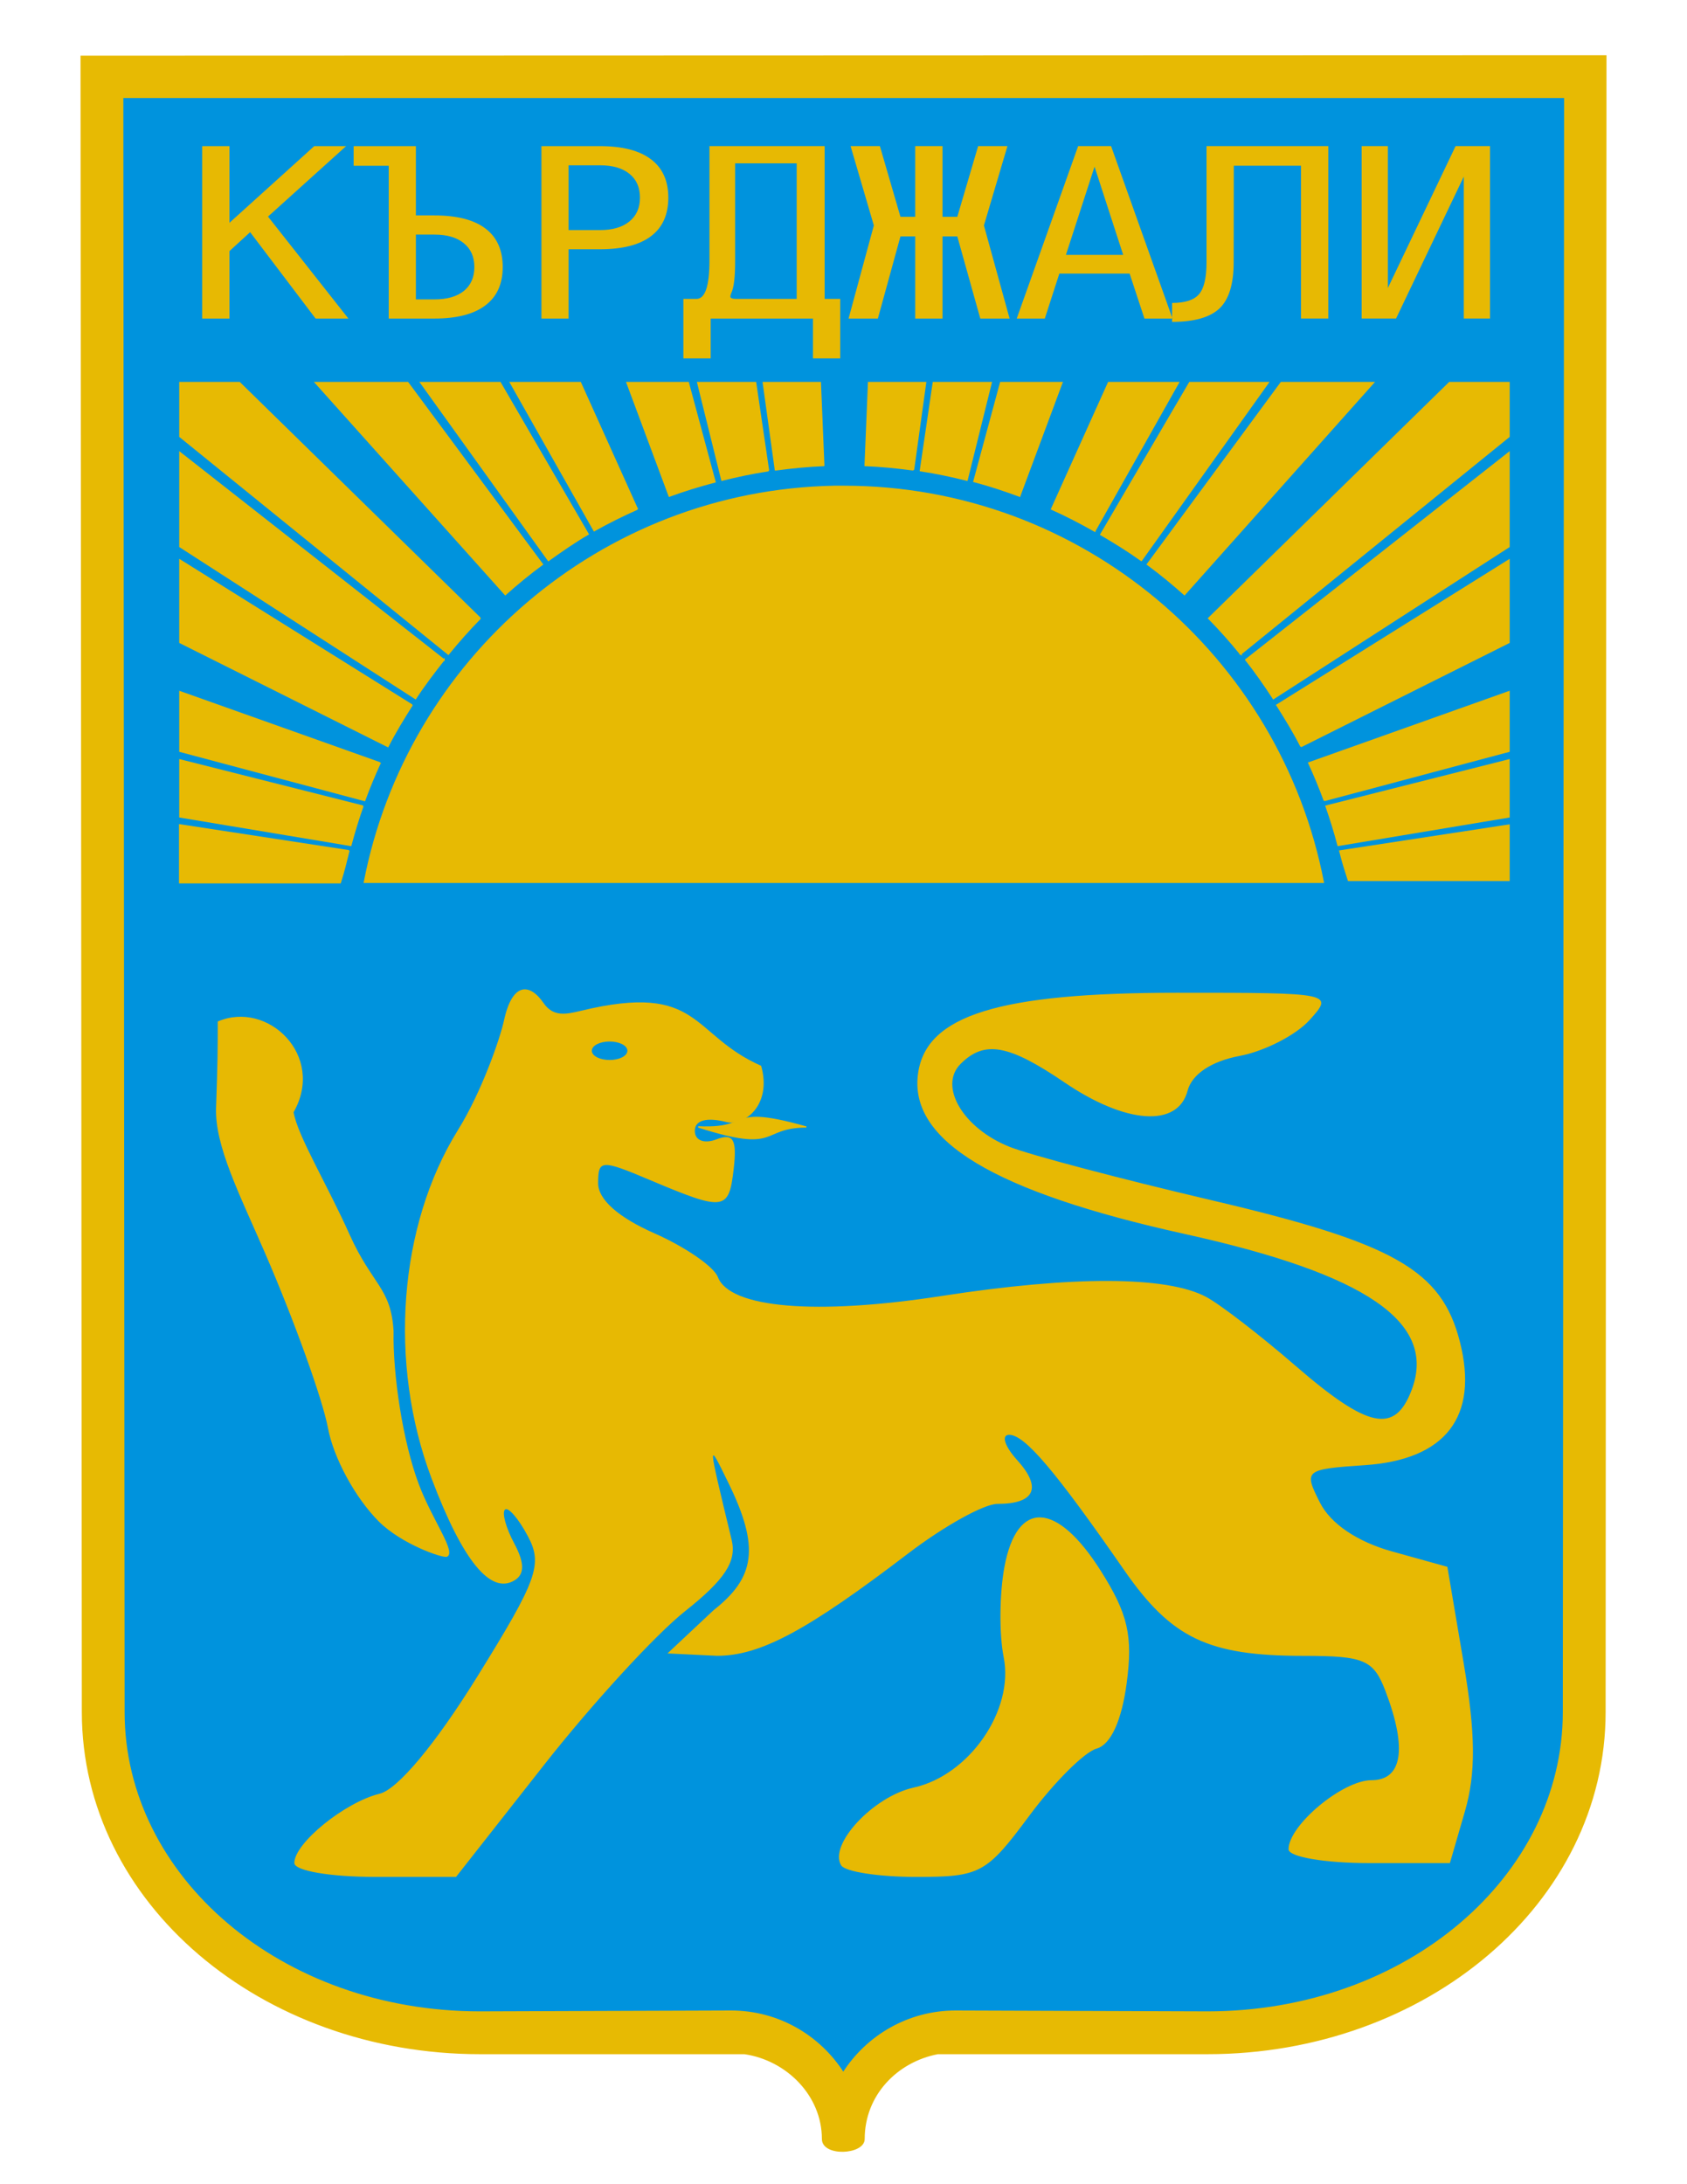 <?xml version="1.0" encoding="UTF-8"?>
<!DOCTYPE svg PUBLIC "-//W3C//DTD SVG 1.1//EN" "http://www.w3.org/Graphics/SVG/1.1/DTD/svg11.dtd">
<!-- Creator: CorelDRAW -->
<svg xmlns="http://www.w3.org/2000/svg" xml:space="preserve" width="215.9mm" height="279.4mm" style="shape-rendering:geometricPrecision; text-rendering:geometricPrecision; image-rendering:optimizeQuality; fill-rule:evenodd; clip-rule:evenodd"
viewBox="0 0 215.9 279.4"
 xmlns:xlink="http://www.w3.org/1999/xlink"
 xmlns:dc="http://purl.org/dc/elements/1.1/"
 xmlns:cc="http://web.resource.org/cc/"
 xmlns:rdf="http://www.w3.org/1999/02/22-rdf-syntax-ns#"
 xmlns:svg="http://www.w3.org/2000/svg"
 xmlns:sodipodi="http://inkscape.sourceforge.net/DTD/sodipodi-0.dtd"
 xmlns:inkscape="http://www.inkscape.org/namespaces/inkscape"
 sodipodi:version="0.32"
 inkscape:version="0.43"
 sodipodi:docbase="/home/nick/Desktop"
 sodipodi:docname="Kardzhali-coat-of-arms.svg">
 <defs>
  <style type="text/css">
   <![CDATA[
    .str0 {stroke:#0093DD;stroke-width:0.176}
    .str1 {stroke:#E7BA03;stroke-width:0.176}
    .fil0 {fill:#0093DD}
    .fil1 {fill:#E7B903}
    .fil2 {fill:#E7BA03}
   ]]>
  </style>
 </defs>
 <g id="Layer_x0020_1">
  <path class="fil0 str0" d="M169.368 102.392c-0.596,-1.626 -1.27,-3.242 -1.988,-4.805l25.625 -9.112 0 7.621 -23.637 6.296z"/>
  <path class="fil0 str0" d="M163.294 90.187l29.712 -18.556 0 10.548 -26.619 13.309c-0.921,-1.828 -2.01,-3.577 -3.093,-5.302z"/>
  <path class="fil0 str0" d="M159.317 84.388l33.688 -26.509 0 12.039 -30.153 19.439c-1.109,-1.712 -2.275,-3.374 -3.534,-4.97z"/>
  <path class="fil0 str0" d="M172.461 112.609c-0.537,-1.698 -0.676,-2.054 -1.105,-3.755l21.649 -3.314 0 7.069 -20.544 0z"/>
  <path class="fil0 str0" d="M171.136 108.136c-0.447,-1.692 -0.97,-3.39 -1.546,-5.026l23.416 -5.909 0 7.29 -21.869 3.645z"/>
  <path class="fil0 str0" d="M185.384 48.933l7.621 0 0 6.903 -34.351 27.834c-1.294,-1.592 -2.652,-3.121 -4.087,-4.584l30.816 -30.153z"/>
  <path class="fil0 str0" d="M163.846 48.933l11.818 0 -24.189 27.116c-1.521,-1.357 -3.106,-2.654 -4.749,-3.866l17.12 -23.25z"/>
  <path class="fil0 str0" d="M152.138 48.933l10.051 0 -16.236 22.753c-1.663,-1.19 -3.417,-2.28 -5.191,-3.314l11.377 -19.439z"/>
  <path class="fil0 str0" d="M141.755 48.933l8.947 0 -10.714 18.998c-1.798,-1.016 -3.624,-1.972 -5.523,-2.817l7.29 -16.181z"/>
  <path class="fil0 str0" d="M127.949 48.933l7.842 0 -5.412 14.524c-1.914,-0.701 -3.861,-1.355 -5.854,-1.878l3.424 -12.647z"/>
  <path class="fil0 str0" d="M119.334 48.933l7.4 0 -3.093 12.481c-1.973,-0.487 -3.926,-0.911 -5.964,-1.215l1.657 -11.266z"/>
  <path class="fil0 str0" d="M111.05 48.933l7.29 0 -1.546 11.156 -0.111 0c-1.988,-0.266 -4.034,-0.47 -6.075,-0.552l0.442 -10.603z"/>
  <path class="fil0 str0" d="M107.536 238.608c-1.635,-2.645 4.117,-8.816 9.271,-9.948 7.129,-1.566 12.883,-9.894 11.526,-16.682 -0.588,-2.938 -0.541,-8.154 0.104,-11.59 1.613,-8.596 6.703,-8.36 12.342,0.572 3.468,5.493 4.108,8.29 3.292,14.372 -0.644,4.799 -2.044,7.839 -3.841,8.339 -1.556,0.433 -5.438,4.303 -8.628,8.602 -5.486,7.393 -6.268,7.815 -14.475,7.815 -4.772,0 -9.087,-0.666 -9.59,-1.479z"/>
  <path class="fil0 str0" d="M27.748 130.664c6.387,-2.759 13.827,4.358 9.708,11.605 0.532,3.061 4.239,9.121 7.158,15.628 2.919,6.507 5.308,6.792 5.639,12.379 -0.11,5.476 1.164,14.135 3.249,19.634 1.75,4.615 4.863,8.705 3.573,9.222 -0.534,0.214 -5.823,-1.623 -8.711,-4.511 -3.01,-3.01 -5.788,-8.116 -6.51,-11.964 -0.693,-3.692 -4.33,-13.792 -8.082,-22.445 -3.249,-7.49 -6.41,-13.653 -6.237,-18.512 0.21,-5.925 0.214,-7.603 0.214,-11.036z"/>
  <path class="fil0 str0" d="M74.276 129.282c15.335,-3.685 13.924,3.037 23.017,7.049 0.984,3.494 -0.435,5.856 -2.143,6.803 1.232,-0.346 2.965,-0.351 7.841,1.01 -5.936,0.065 -3.28,3.345 -13.746,0 2.128,0.104 3.296,-0.106 4.155,-0.379 0.217,-0.069 0.414,-0.141 0.601,-0.214 -0.398,0.071 -0.787,0.064 -1.141,-0.025 -2.566,-0.644 -4.058,-0.229 -4.058,1.129 0,1.223 1.191,1.691 2.767,1.086 2.165,-0.831 2.646,-0.007 2.209,3.787 -0.617,5.363 -1.181,5.437 -10.72,1.413 -6.255,-2.639 -6.627,-2.616 -6.627,0.422 0,2.066 2.576,4.355 7.195,6.392 3.957,1.746 7.613,4.263 8.123,5.594 1.53,3.987 12.556,4.917 28.682,2.42 16.788,-2.6 28.808,-2.554 33.823,0.13 1.806,0.966 6.952,4.932 11.436,8.814 9.291,8.042 12.714,8.751 14.855,3.08 3.256,-8.622 -5.737,-14.803 -29.008,-19.941 -24.475,-5.403 -35.379,-11.965 -34.161,-20.56 1.051,-7.419 10.314,-10.302 33.11,-10.305 19.977,-0.003 20.127,0.028 16.988,3.497 -1.742,1.925 -5.768,3.988 -8.947,4.584 -3.619,0.679 -6.109,2.344 -6.661,4.453 -1.237,4.729 -7.876,4.286 -15.729,-1.05 -7.186,-4.883 -10.269,-5.434 -13.322,-2.38 -2.861,2.861 0.341,8.257 6.298,10.616 2.614,1.035 14.193,4.094 25.731,6.799 23.512,5.511 29.544,8.946 31.879,18.15 2.423,9.551 -1.818,15.056 -12.14,15.758 -7.749,0.527 -7.88,0.636 -5.767,4.808 1.363,2.691 4.773,4.994 9.23,6.234l7.069 1.965 2.086 12.322c1.53,9.036 1.573,14.09 0.162,18.949l-1.924 6.627 -10.324 0c-5.704,0 -10.324,-0.791 -10.324,-1.767 0,-3.068 6.921,-8.836 10.603,-8.836 3.958,0 4.601,-4.034 1.811,-11.372 -1.53,-4.025 -2.706,-4.533 -10.488,-4.533 -12.221,0 -16.906,-2.239 -22.972,-10.979 -8.847,-12.747 -12.716,-17.297 -14.707,-17.297 -1.049,0 -0.589,1.456 1.022,3.236 3.208,3.545 2.276,5.6 -2.54,5.6 -1.708,0 -6.853,2.861 -11.435,6.359 -12.937,9.875 -18.901,13.067 -24.43,13.074l-6.348 -0.306 5.906 -5.537c5.305,-4.173 5.928,-8.01 1.907,-16.241 -2.71,-5.546 -2.714,-5.635 0.396,7.24 0.668,2.763 -0.848,5.087 -5.961,9.136 -3.771,2.986 -11.908,11.856 -18.082,19.71l-11.226 14.28 -10.348 0c-5.787,0 -10.348,-0.786 -10.348,-1.785 0,-2.53 6.452,-7.765 10.92,-8.86 2.311,-0.567 7.134,-6.341 12.452,-14.912 7.767,-12.517 8.45,-14.417 6.495,-18.071 -1.202,-2.246 -2.514,-3.755 -2.915,-3.354 -0.401,0.401 0.132,2.34 1.186,4.308 1.327,2.48 1.347,3.929 0.066,4.722 -3.077,1.902 -6.661,-2.484 -10.638,-13.018 -5.559,-14.726 -4.225,-32.349 3.377,-44.577 3.062,-4.926 5.407,-11.781 5.88,-13.976 1.077,-5.007 3.333,-4.795 5.062,-2.277 1.251,1.822 2.874,1.466 4.841,0.993z"/>
  <path class="fil0 str0" d="M106.663 62.209c0.402,-0.008 0.811,0 1.215,0 30.429,0 55.804,21.826 61.356,50.642l-122.712 0c5.479,-28.433 30.251,-50.074 60.141,-50.642z"/>
  <path class="fil0 str0" d="M97.575 48.933l7.29 0 0.442 10.603c-2.041,0.083 -4.086,0.286 -6.075,0.552l-0.11 0 -1.546 -11.156z"/>
  <path class="fil0 str0" d="M89.18 48.933l7.4 0 1.657 11.266c-2.039,0.303 -3.991,0.728 -5.965,1.215l-3.093 -12.481z"/>
  <path class="fil0 str0" d="M80.123 48.933l7.842 0 3.424 12.702c-1.988,0.522 -3.944,1.123 -5.854,1.822l-5.412 -14.524z"/>
  <polygon class="fil0 str0" points="173.937,41.802 173.937,19.744 177.291,19.744 177.291,37.902 185.961,19.744 190.365,19.744 190.365,41.802 187.01,41.802 187.01,23.645 178.341,41.802 "/>
  <path class="fil0 str0" d="M129.796 41.802l7.861 -22.058 4.215 0 7.81 21.913 0 -1.85c1.64,0 2.781,-0.364 3.423,-1.093 0.654,-0.739 0.981,-2.108 0.981,-4.107l0 -14.863 15.585 0 0 22.058 -3.492 0 0 -19.546 -8.601 0 -0.017 12.351c0,2.777 -0.602,4.742 -1.806,5.895 -1.216,1.152 -3.24,1.728 -6.072,1.728l0 -0.428 -3.544 0 -1.892 -5.747 -8.997 0 -1.858 5.747 -3.595 0z"/>
  <polygon class="fil0 str0" points="108.276,41.802 111.51,29.894 108.534,19.744 112.284,19.744 114.916,28.786 116.808,28.786 116.808,19.744 120.3,19.744 120.3,28.786 122.192,28.786 124.859,19.744 128.609,19.744 125.598,29.894 128.884,41.802 125.134,41.802 122.192,31.298 120.3,31.298 120.3,41.802 116.808,41.802 116.808,31.298 114.916,31.298 112.026,41.802 "/>
  <path class="fil0 str0" d="M90.471 34.386l0 -14.641 14.742 0 0 19.546 1.996 0 0 7.609 -3.492 0 0 -5.097 -13.091 0 0 5.097 -3.492 0 0 -7.609 1.669 0c1.112,0 1.669,-1.635 1.669,-4.905z"/>
  <path class="fil0 str0" d="M68.968 41.802l0 -22.058 7.5 0c2.867,0 5.04,0.561 6.52,1.684 1.479,1.113 2.219,2.748 2.219,4.905 0,2.177 -0.74,3.822 -2.219,4.934 -1.468,1.113 -3.641,1.669 -6.52,1.669l-4.025 0 0 8.864 -3.475 0z"/>
  <path class="fil0 str0" d="M15.702 12.374l0.166 206.545c0,21.076 20.071,38.382 45.561,38.382l32.142 -0.111c6.029,0 11.32,3.143 14.359,7.897 3.025,-4.739 8.341,-7.897 14.359,-7.897 0.598,0 32.252,0.111 32.252,0.111 25.491,0 45.561,-17.306 45.561,-38.382l0.166 -206.545 -184.565 0z"/>
  <polygon class="fil0 str0" points="33.979,28.757 44.266,41.802 40.068,41.802 31.691,30.751 29.042,33.174 29.042,41.802 25.55,41.802 25.55,19.744 29.042,19.744 29.042,29.554 39.896,19.744 43.973,19.744 "/>
  <path class="fil0 str0" d="M22.882 105.509l21.649 3.314c-0.428,1.702 -0.512,2.198 -1.105,4.087l-20.544 0 0 -7.4z"/>
  <path class="fil0 str0" d="M22.909 97.201l23.416 5.909c-0.576,1.635 -1.099,3.333 -1.546,5.026l-21.869 -3.645 0 -7.29z"/>
  <path class="fil0 str0" d="M22.909 88.475l25.625 9.112c-0.719,1.563 -1.392,3.178 -1.988,4.805l-23.637 -6.296 0 -7.621z"/>
  <path class="fil0 str0" d="M22.909 71.631l29.712 18.556c-1.086,1.73 -2.169,3.468 -3.093,5.302l-26.619 -13.309 0 -10.548z"/>
  <path class="fil0 str0" d="M22.909 57.88l33.798 26.509c-1.268,1.605 -2.529,3.249 -3.645,4.97l-30.153 -19.439 0 -12.039z"/>
  <path class="fil0 str0" d="M30.53 48.933l30.816 30.153c-1.438,1.465 -2.791,2.989 -4.087,4.584l-34.351 -27.834 0 -6.903 7.621 0z"/>
  <path class="fil0 str0" d="M63.887 48.933l11.266 19.384c-1.781,1.035 -3.411,2.175 -5.081,3.369l-16.347 -22.753 10.162 0z"/>
  <path class="fil0 str0" d="M65.212 48.933l8.947 0 7.29 16.181c-1.876,0.835 -3.745,1.76 -5.523,2.761l-10.714 -18.942z"/>
  <path class="fil0 str0" d="M40.25 48.933l11.818 0 17.23 23.25c-1.653,1.216 -3.22,2.503 -4.749,3.866l-24.299 -27.116z"/>
  <path class="fil0 str0" d="M55.275 28.609c2.878,0 5.052,0.556 6.52,1.669 1.479,1.113 2.219,2.758 2.219,4.934 0,2.157 -0.74,3.792 -2.219,4.905 -1.479,1.123 -3.653,1.684 -6.52,1.684l-5.849 0 0 -19.546 -4.49 0 0 -2.511 7.965 0 0 8.864 2.374 0z"/>
  <sodipodi:namedview id="base" pagecolor="#ffffff" bordercolor="#666666" borderopacity="1.0" inkscape:pageopacity="0.0" inkscape:pageshadow="2" inkscape:zoom="0.35355339" inkscape:cx="807.73708" inkscape:cy="351.0676" inkscape:document-units="px" inkscape:current-layer="layer2" inkscape:window-width="1022" inkscape:window-height="693" inkscape:window-x="0" inkscape:window-y="24"/>
  <g id="g5201">
  </g>
  <path id="path5229" class="fil1" d="M37.668 238.31c0,-2.53 6.452,-7.765 10.92,-8.86 2.311,-0.567 7.134,-6.341 12.452,-14.912 7.767,-12.517 8.45,-14.417 6.495,-18.071 -1.202,-2.246 -2.514,-3.755 -2.915,-3.354 -0.401,0.401 0.132,2.34 1.186,4.308 1.327,2.48 1.347,3.929 0.066,4.722 -3.077,1.902 -6.661,-2.484 -10.638,-13.018 -5.559,-14.726 -4.225,-32.349 3.377,-44.577 3.062,-4.926 5.407,-11.781 5.88,-13.976 1.077,-5.007 3.333,-4.795 5.062,-2.277 1.251,1.822 2.874,1.466 4.841,0.993 15.335,-3.685 13.924,3.037 23.017,7.049 1.427,5.068 -2.2,7.754 -4.433,7.194 -2.566,-0.644 -4.058,-0.229 -4.058,1.129 0,1.223 1.191,1.691 2.767,1.086 2.165,-0.831 2.646,-0.007 2.209,3.787 -0.617,5.363 -1.181,5.437 -10.72,1.413 -6.255,-2.639 -6.627,-2.616 -6.627,0.422 0,2.066 2.576,4.355 7.195,6.392 3.957,1.746 7.613,4.263 8.123,5.594 1.53,3.987 12.556,4.917 28.682,2.42 16.788,-2.6 28.808,-2.554 33.823,0.13 1.806,0.966 6.952,4.932 11.436,8.814 9.291,8.042 12.714,8.751 14.855,3.08 3.256,-8.622 -5.737,-14.803 -29.008,-19.941 -24.475,-5.403 -35.379,-11.965 -34.161,-20.56 1.051,-7.419 10.314,-10.302 33.11,-10.305 19.977,-0.003 20.127,0.028 16.988,3.497 -1.742,1.925 -5.768,3.988 -8.947,4.584 -3.619,0.679 -6.109,2.344 -6.661,4.453 -1.237,4.729 -7.876,4.286 -15.729,-1.05 -7.186,-4.883 -10.269,-5.434 -13.322,-2.38 -2.861,2.861 0.341,8.257 6.298,10.616 2.614,1.035 14.193,4.094 25.731,6.799 23.512,5.511 29.544,8.946 31.879,18.15 2.423,9.551 -1.818,15.056 -12.14,15.758 -7.749,0.527 -7.88,0.636 -5.767,4.808 1.363,2.691 4.773,4.994 9.23,6.234l7.069 1.965 2.086 12.322c1.53,9.036 1.573,14.09 0.162,18.949l-1.924 6.627 -10.324 0c-5.704,0 -10.324,-0.791 -10.324,-1.767 0,-3.068 6.921,-8.836 10.603,-8.836 3.958,0 4.601,-4.034 1.811,-11.372 -1.53,-4.025 -2.706,-4.533 -10.488,-4.533 -12.221,0 -16.906,-2.239 -22.972,-10.979 -8.847,-12.747 -12.716,-17.297 -14.707,-17.297 -1.049,0 -0.589,1.456 1.022,3.236 3.208,3.545 2.276,5.6 -2.54,5.6 -1.708,0 -6.853,2.861 -11.435,6.359 -12.937,9.875 -18.901,13.067 -24.43,13.074l-6.348 -0.306 5.906 -5.537c5.305,-4.173 5.928,-8.01 1.907,-16.241 -2.71,-5.546 -2.714,-5.635 0.396,7.24 0.668,2.763 -0.848,5.087 -5.961,9.136 -3.771,2.986 -11.908,11.856 -18.082,19.71l-11.226 14.28 -10.348 0c-5.787,0 -10.348,-0.786 -10.348,-1.785zm69.984 0.305c-1.635,-2.645 4.117,-8.816 9.271,-9.948 7.129,-1.566 12.883,-9.894 11.526,-16.682 -0.588,-2.938 -0.541,-8.154 0.104,-11.59 1.613,-8.596 6.703,-8.36 12.342,0.572 3.468,5.493 4.108,8.29 3.292,14.372 -0.644,4.799 -2.044,7.839 -3.841,8.339 -1.556,0.433 -5.438,4.303 -8.628,8.602 -5.486,7.393 -6.268,7.815 -14.475,7.815 -4.772,0 -9.087,-0.666 -9.59,-1.479zm-59.171 -43.988c-3.01,-3.01 -5.788,-8.116 -6.51,-11.964 -0.693,-3.692 -4.33,-13.792 -8.082,-22.445 -3.249,-7.49 -6.41,-13.653 -6.237,-18.512 0.21,-5.925 0.214,-7.603 0.214,-11.036 6.387,-2.759 13.827,4.358 9.708,11.605 0.532,3.061 4.239,9.121 7.158,15.628 2.919,6.507 5.308,6.792 5.639,12.379 -0.11,5.476 1.164,14.135 3.249,19.634 1.75,4.615 4.863,8.705 3.573,9.222 -0.534,0.214 -5.823,-1.623 -8.711,-4.511z" sodipodi:nodetypes="cssssssssssscsssssssssssssssssssssssssccccccssssssssscccssscccccssssssssccsssccscssc"/>
  <path id="flowRoot5210" class="fil1" d="M25.871 18.692l3.492 0 0 9.81 10.855 -9.81 4.077 0 -9.995 9.012 10.287 13.046 -4.197 0 -8.377 -11.051 -2.649 2.423 0 8.628 -3.492 0 0 -22.058m27.352 19.605l2.374 0c1.617,0 2.873,-0.359 3.767,-1.079 0.894,-0.729 1.342,-1.748 1.342,-3.058 0,-1.31 -0.453,-2.329 -1.359,-3.058 -0.894,-0.729 -2.144,-1.093 -3.75,-1.093l-2.374 0 0 8.288m-3.475 2.453l0 -19.546 -4.49 0 0 -2.511 7.965 0 0 8.864 2.374 0c2.878,0 5.052,0.556 6.52,1.669 1.479,1.113 2.219,2.758 2.219,4.934 0,2.157 -0.74,3.792 -2.219,4.905 -1.479,1.123 -3.653,1.684 -6.52,1.684l-5.849 0m23.017 -19.605l0 8.288 4.025 0c1.606,0 2.856,-0.364 3.75,-1.093 0.906,-0.729 1.359,-1.748 1.359,-3.058 0,-1.31 -0.447,-2.324 -1.342,-3.043 -0.895,-0.729 -2.15,-1.093 -3.767,-1.093l-4.025 0m-3.475 -2.452l7.5 0c2.867,0 5.04,0.561 6.52,1.684 1.479,1.113 2.219,2.748 2.219,4.905 0,2.177 -0.74,3.822 -2.219,4.934 -1.468,1.113 -3.641,1.669 -6.52,1.669l-4.025 0 0 8.864 -3.475 0 0 -22.058m36.245 19.546l1.996 0 0 7.609 -3.492 0 0 -5.097 -13.091 0 0 5.097 -3.492 0 0 -7.609 1.669 0c1.112,0 1.669,-1.635 1.669,-4.905l0 -14.641 14.742 0 0 19.546m-3.578 -17.345l-7.879 0 0 12.558c0,1.97 -0.155,3.295 -0.465,3.974 -0.161,0.345 -0.189,0.566 -0.086,0.665 0.103,0.099 0.35,0.148 0.74,0.148l7.689 0 0 -17.345m15.172 9.352l-1.892 0 -2.89 10.504 -3.75 0 3.234 -11.908 -2.976 -10.15 3.75 0 2.632 9.042 1.892 0 0 -9.042 3.492 0 0 9.042 1.892 0 2.666 -9.042 3.75 0 -3.01 10.15 3.286 11.908 -3.75 0 -2.942 -10.504 -1.892 0 0 10.504 -3.492 0 0 -10.504m22.948 -8.924l-3.664 11.287 7.328 0 -3.664 -11.287m-2.099 -2.63l4.215 0 7.861 22.058 -3.595 0 -1.892 -5.747 -8.997 0 -1.858 5.747 -3.595 0 7.861 -22.058m19.92 2.511l-0.017 12.351c0,2.777 -0.602,4.742 -1.806,5.895 -1.216,1.152 -3.24,1.728 -6.072,1.728l0 -2.423c1.64,0 2.781,-0.364 3.423,-1.093 0.654,-0.739 0.981,-2.108 0.981,-4.107l0 -14.863 15.585 0 0 22.058 -3.492 0 0 -19.546 -8.601 0m16.359 19.546l0 -22.058 3.354 0 0 18.157 8.67 -18.157 4.404 0 0 22.058 -3.354 0 0 -18.157 -8.67 18.157 -4.404 0z"/>
  <path class="fil2 str1" d="M193.121 105.547l-21.649 3.314c0.428,1.702 0.568,2.058 1.105,3.755l20.544 0 0 -7.069z"/>
  <path class="fil2 str1" d="M171.251 108.143l21.869 -3.645 0 -7.29 -23.416 5.909c0.577,1.635 1.099,3.333 1.546,5.026z"/>
  <path class="fil2 str1" d="M169.484 102.399l23.637 -6.296 0 -7.621 -25.625 9.112c0.719,1.563 1.392,3.178 1.988,4.805z"/>
  <path class="fil2 str1" d="M166.502 95.496l26.619 -13.309 0 -10.548 -29.712 18.556c1.082,1.724 2.172,3.474 3.093,5.302z"/>
  <path class="fil2 str1" d="M162.967 89.366l30.153 -19.439 0 -12.039 -33.688 26.509c1.26,1.596 2.425,3.259 3.534,4.97z"/>
  <path class="fil2 str1" d="M158.77 83.678l34.351 -27.834 0 -6.903 -7.621 0 -30.816 30.153c1.435,1.463 2.793,2.992 4.087,4.584z"/>
  <path class="fil2 str1" d="M151.591 76.057l24.189 -27.116 -11.818 0 -17.12 23.25c1.644,1.212 3.228,2.509 4.749,3.866z"/>
  <path class="fil2 str1" d="M146.068 71.694l16.236 -22.753 -10.051 0 -11.377 19.439c1.774,1.033 3.528,2.123 5.191,3.314z"/>
  <path class="fil2 str1" d="M140.104 67.938l10.714 -18.998 -8.947 0 -7.29 16.181c1.899,0.845 3.724,1.801 5.523,2.817z"/>
  <path class="fil2 str1" d="M130.495 63.465l5.412 -14.524 -7.842 0 -3.424 12.647c1.993,0.522 3.94,1.176 5.854,1.878z"/>
  <path class="fil2 str1" d="M123.757 61.422l3.093 -12.481 -7.4 0 -1.657 11.266c2.039,0.303 3.991,0.728 5.964,1.215z"/>
  <path class="fil2 str1" d="M116.909 60.096l1.546 -11.156 -7.29 0 -0.442 10.603c2.041,0.083 4.086,0.286 6.075,0.552l0.111 0z"/>
  <path class="fil2 str1" d="M105.422 59.544l-0.442 -10.603 -7.29 0 1.546 11.156 0.11 0c1.989,-0.266 4.034,-0.47 6.075,-0.552z"/>
  <path class="fil2 str1" d="M98.353 60.207l-1.657 -11.266 -7.4 0 3.093 12.481c1.973,-0.487 3.926,-0.911 5.965,-1.215z"/>
  <path class="fil2 str1" d="M91.505 61.643l-3.424 -12.702 -7.842 0 5.412 14.524c1.909,-0.7 3.866,-1.301 5.854,-1.822z"/>
  <path class="fil2 str1" d="M81.564 65.122l-7.29 -16.181 -8.947 0 10.714 18.942c1.778,-1.001 3.647,-1.927 5.523,-2.761z"/>
  <path class="fil2 str1" d="M75.269 68.325l-11.266 -19.384 -10.162 0 16.347 22.753c1.669,-1.193 3.3,-2.334 5.081,-3.369z"/>
  <path class="fil2 str1" d="M69.415 72.191l-17.23 -23.25 -11.818 0 24.299 27.116c1.529,-1.363 3.097,-2.65 4.749,-3.866z"/>
  <path class="fil2 str1" d="M61.462 79.094l-30.816 -30.153 -7.621 0 0 6.903 34.351 27.834c1.296,-1.595 2.649,-3.118 4.087,-4.584z"/>
  <path class="fil2 str1" d="M56.823 84.396l-33.798 -26.509 0 12.039 30.153 19.439c1.116,-1.721 2.377,-3.365 3.645,-4.97z"/>
  <path class="fil2 str1" d="M52.736 90.194l-29.712 -18.556 0 10.548 26.619 13.309c0.923,-1.834 2.007,-3.571 3.093,-5.302z"/>
  <path class="fil2 str1" d="M48.65 97.595l-25.625 -9.112 0 7.621 23.637 6.296c0.596,-1.626 1.27,-3.242 1.988,-4.805z"/>
  <path class="fil2 str1" d="M46.441 103.117l-23.416 -5.909 0 7.29 21.869 3.645c0.447,-1.692 0.97,-3.39 1.546,-5.026z"/>
  <path class="fil2 str1" d="M44.646 108.83l-21.649 -3.314 0 7.4 20.544 0c0.592,-1.888 0.676,-2.385 1.105,-4.087z"/>
  <path class="fil2 str1" d="M15.861 218.997l-0.166 -206.545 184.565 0 -0.166 206.545c0,21.076 -20.071,38.382 -45.561,38.382 0,0 -31.654,-0.111 -32.252,-0.111 -6.018,0 -11.334,3.158 -14.359,7.897 -3.038,-4.754 -8.33,-7.897 -14.359,-7.897l-32.142 0.111c-25.491,-0 -45.561,-17.306 -45.561,-38.382zm189.646 -211.847l-195.113 0.055 0.166 211.792c0,24.417 22.949,43.684 50.863,43.684l33.854 0c5.392,0.78 9.996,5.308 9.996,10.935 0,2.2 5.302,1.937 5.302,0 0,-5.67 4.227,-9.938 9.444,-10.935l34.516 0c27.915,0 50.863,-19.267 50.863,-43.684l0.111 -211.847z"/>
  <path class="fil2 str1" d="M103.106 144.151c-5.791,-1.616 -7.149,-1.306 -8.499,-0.786 -0.341,0.131 -0.681,0.276 -1.092,0.406 -0.859,0.273 -2.027,0.483 -4.155,0.379 10.466,3.345 7.81,0.065 13.746,0z"/>
  <path class="fil2 str1" d="M106.778 62.217c-29.89,0.569 -54.663,22.209 -60.141,50.642l122.712 0c-5.552,-28.816 -30.927,-50.642 -61.356,-50.642 -0.404,0 -0.813,-0.008 -1.215,0z"/>
  <path class="fil0 str0" d="M80.204 134.41c0,-0.602 -0.983,-1.093 -2.187,-1.093 -1.204,0 -2.187,0.491 -2.187,1.093 0,0.602 0.983,1.094 2.187,1.094 1.204,0 2.187,-0.491 2.186,-1.094l0.002 0z"/>
 </g>
</svg>
